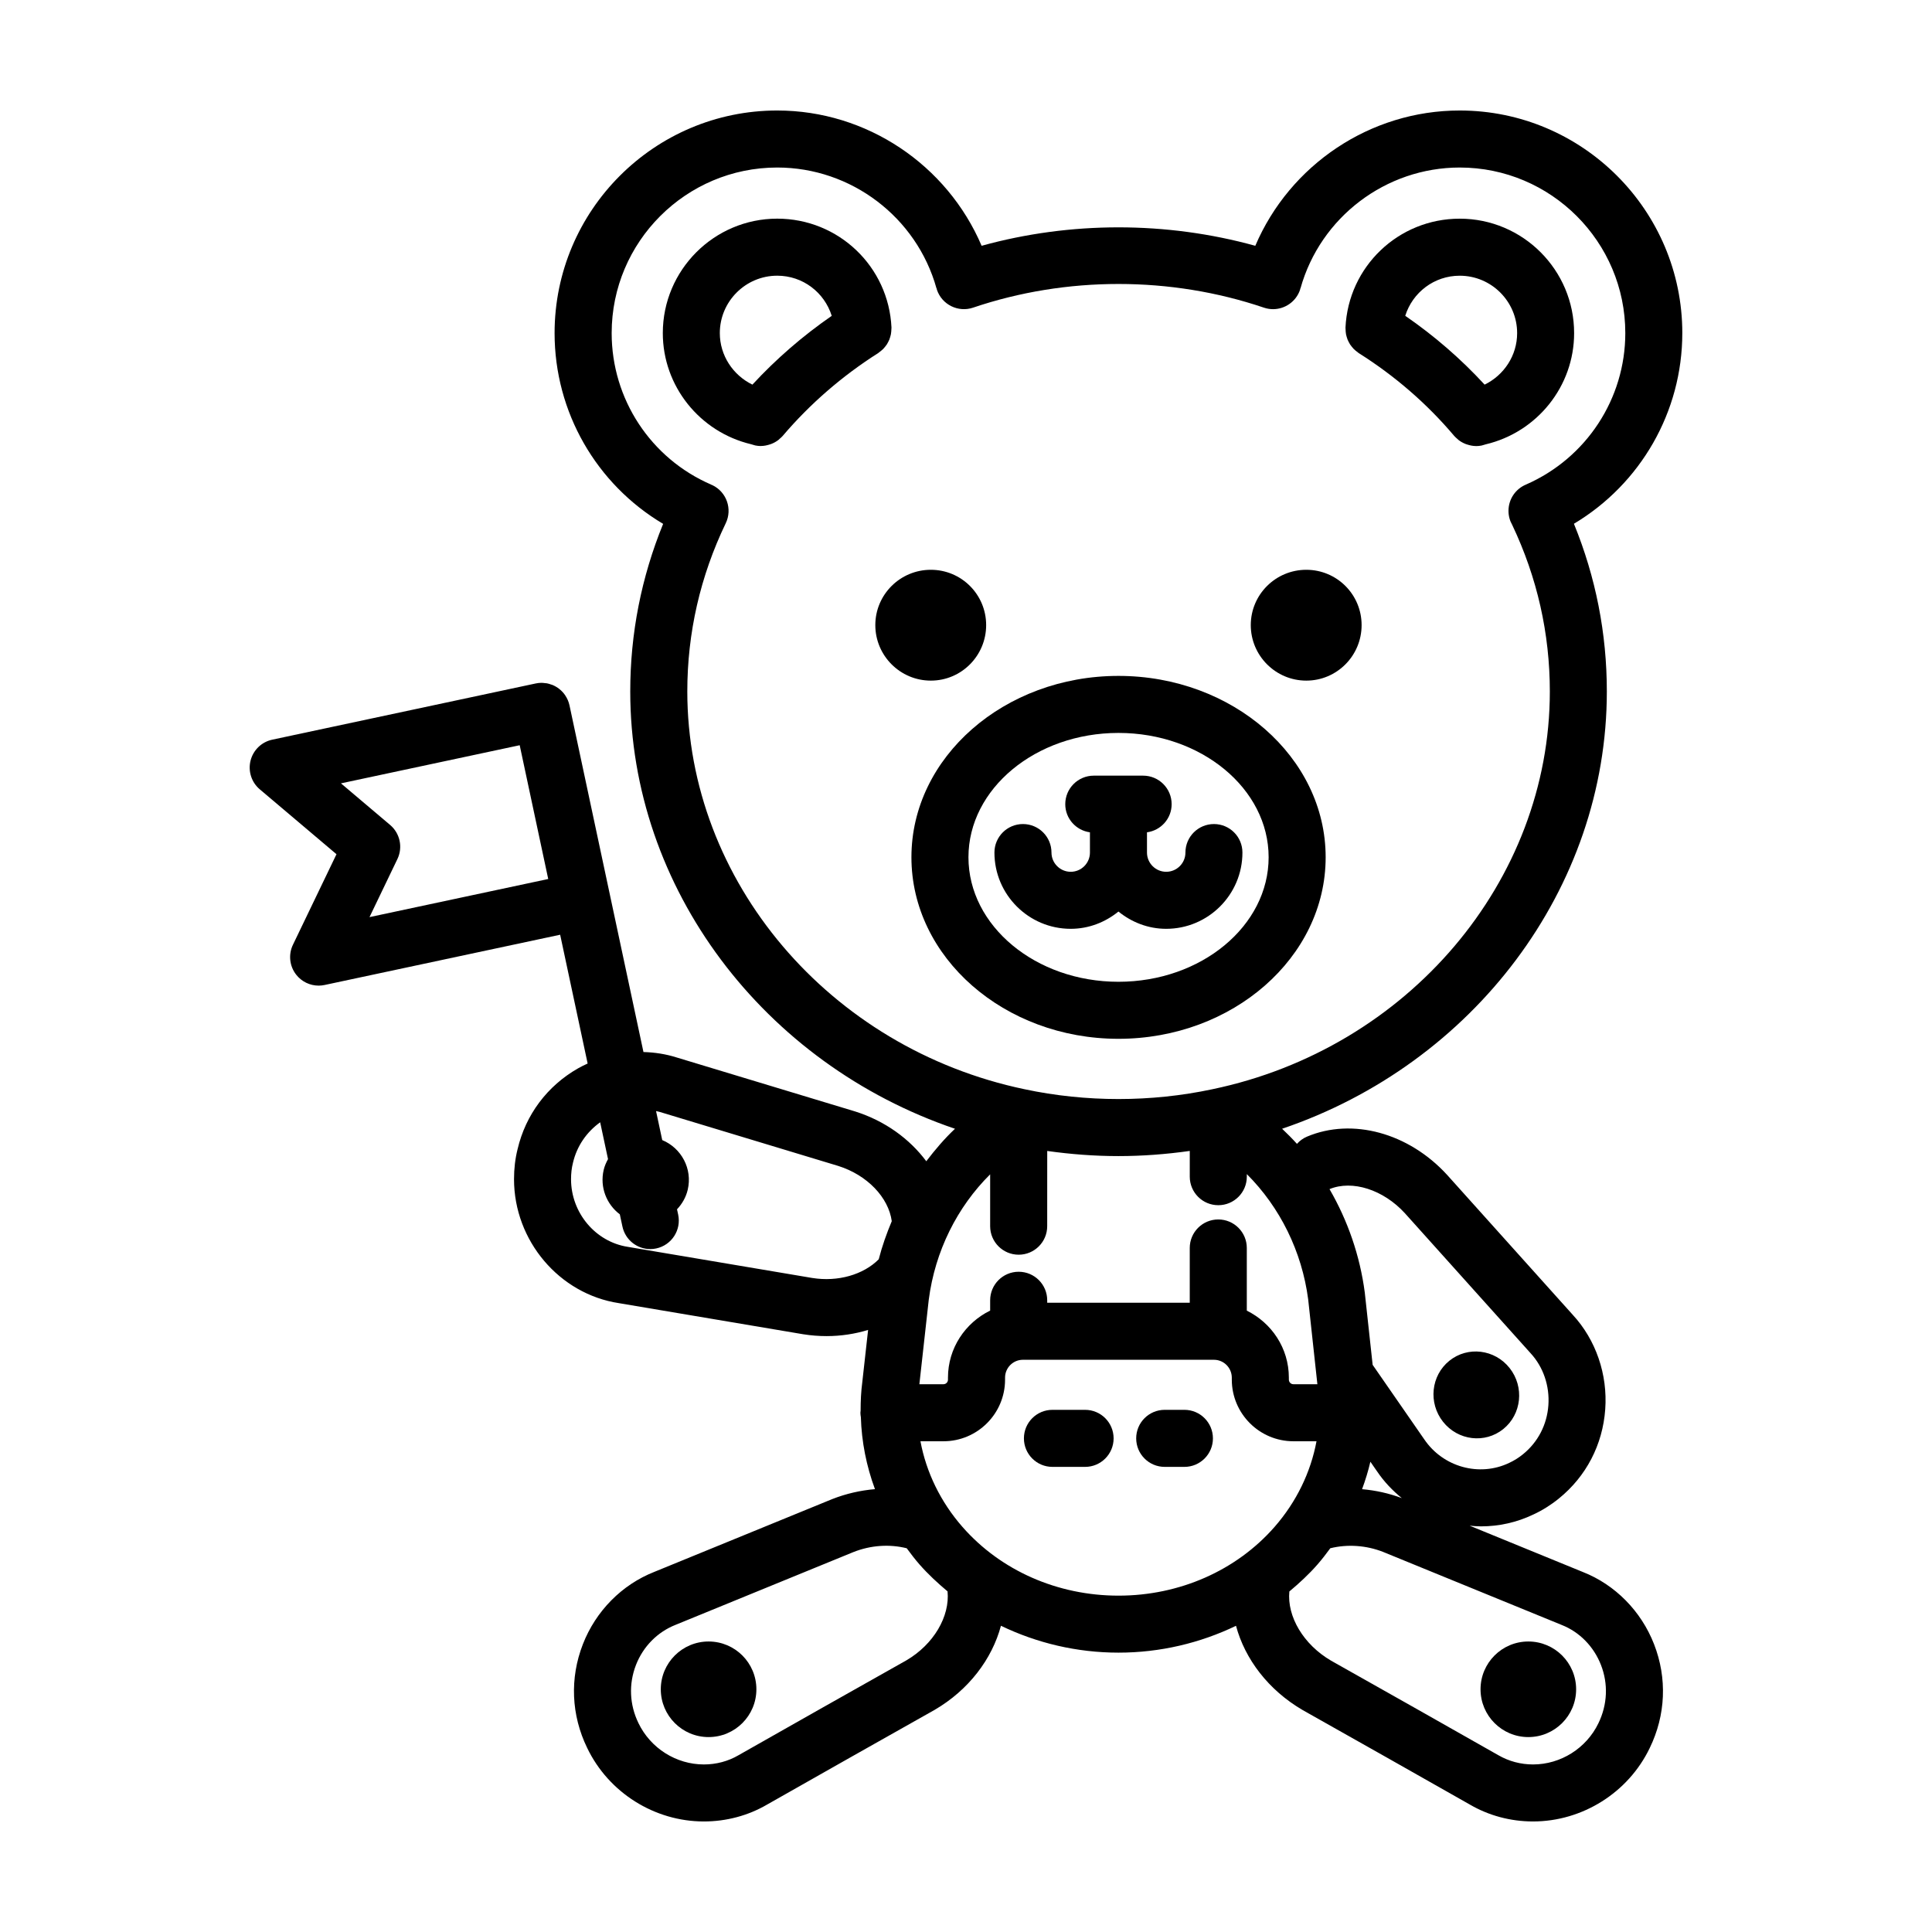<?xml version="1.0" encoding="UTF-8"?>
<!-- Uploaded to: SVG Repo, www.svgrepo.com, Generator: SVG Repo Mixer Tools -->
<svg fill="#000000" width="800px" height="800px" version="1.1" viewBox="144 144 512 512" xmlns="http://www.w3.org/2000/svg">
 <g>
  <path d="m376.95 237.39c0.23-0.156 0.441-0.332 0.656-0.516 0.172-0.145 0.344-0.293 0.5-0.453 0.176-0.18 0.332-0.379 0.488-0.578 0.145-0.188 0.297-0.367 0.422-0.562 0.137-0.211 0.25-0.434 0.367-0.66 0.105-0.207 0.215-0.406 0.301-0.625 0.098-0.238 0.168-0.48 0.238-0.727 0.066-0.227 0.133-0.449 0.176-0.684 0.047-0.23 0.066-0.473 0.09-0.711 0.023-0.262 0.047-0.523 0.047-0.789 0-0.09 0.02-0.176 0.016-0.266-0.746-16.191-14.043-28.875-30.273-28.875-16.723 0-30.328 13.609-30.328 30.328 0 14.051 9.777 26.199 23.375 29.449 0.066 0.023 0.133 0.035 0.203 0.059 0.328 0.074 0.629 0.211 0.961 0.277 0.492 0.102 0.984 0.145 1.473 0.145 0.016 0 0.035-0.012 0.051-0.012 0.754-0.004 1.496-0.16 2.223-0.387 0.156-0.051 0.309-0.09 0.457-0.152 0.684-0.266 1.34-0.625 1.934-1.094 0.105-0.082 0.188-0.18 0.289-0.273 0.273-0.242 0.555-0.469 0.797-0.75 7.231-8.5 15.754-15.895 25.352-21.992 0.059-0.043 0.117-0.102 0.188-0.152zm-33.555 8.539c-5.152-2.508-8.637-7.734-8.637-13.652 0-8.387 6.828-15.215 15.215-15.215 6.797 0 12.508 4.453 14.445 10.641-7.707 5.328-14.742 11.43-21.023 18.227z"/>
  <path d="m440.4 323.12c-30.254 0-54.863 21.559-54.863 48.062 0 26.531 24.609 48.113 54.863 48.113 30.277 0 54.914-21.582 54.914-48.113 0.004-26.5-24.633-48.062-54.914-48.062zm0 81.062c-21.922 0-39.75-14.801-39.75-33 0-18.168 17.836-32.949 39.75-32.949 21.945 0 39.801 14.781 39.801 32.949 0 18.199-17.852 33-39.801 33z"/>
  <path d="m465.71 362.38c-4.176 0-7.559 3.379-7.559 7.559 0 2.812-2.289 5.094-5.094 5.094s-5.094-2.289-5.094-5.094v-5.367c3.688-0.504 6.535-3.629 6.535-7.457 0-4.176-3.379-7.559-7.559-7.559h-13.074c-4.176 0-7.559 3.379-7.559 7.559 0 3.824 2.852 6.953 6.539 7.457v5.367c0 2.812-2.289 5.094-5.094 5.094-2.805 0-5.098-2.289-5.098-5.094 0-4.176-3.379-7.559-7.559-7.559-4.176 0-7.559 3.379-7.559 7.559 0 11.145 9.07 20.207 20.211 20.207 4.812 0 9.18-1.758 12.652-4.578 3.477 2.816 7.84 4.578 12.652 4.578 11.145 0 20.207-9.062 20.207-20.207 0.008-4.18-3.375-7.559-7.551-7.559z"/>
  <path d="m405.34 309.66c0-8.113-6.551-14.66-14.66-14.66-8.113 0-14.711 6.551-14.711 14.66 0 8.113 6.602 14.711 14.711 14.711 8.109 0 14.66-6.598 14.66-14.711z"/>
  <path d="m490.18 295c-8.113 0-14.711 6.551-14.711 14.66 0 8.113 6.602 14.711 14.711 14.711 8.113 0 14.66-6.602 14.66-14.711 0-8.109-6.547-14.66-14.66-14.66z"/>
  <path d="m589.83 232.28c0-32.531-26.465-58.996-58.996-58.996-23.754 0-45.027 14.43-54.168 35.852-23.562-6.516-48.965-6.516-72.527 0-9.145-21.422-30.414-35.852-54.172-35.852-32.531 0-58.996 26.465-58.996 58.996 0 20.953 11.09 40.047 28.766 50.551-5.773 14.148-8.715 29.051-8.715 44.414 0 52.211 35.406 98.691 86.062 115.89-2.793 2.621-5.273 5.547-7.609 8.605-4.422-5.93-10.938-10.695-18.859-13.195l-47.238-14.289c-2.875-0.918-5.863-1.375-8.855-1.457l-8.883-41.629-10.715-50.23c-0.211-0.988-0.613-1.891-1.148-2.676-0.012-0.016-0.016-0.031-0.023-0.047-0.852-1.23-2.047-2.176-3.414-2.727-0.086-0.035-0.176-0.047-0.262-0.074-0.371-0.137-0.75-0.258-1.148-0.332-0.16-0.031-0.332-0.023-0.492-0.047-0.324-0.039-0.641-0.086-0.973-0.082-0.5 0.004-0.996 0.059-1.496 0.168l-69.816 14.898c-2.82 0.598-5.047 2.75-5.754 5.551-0.699 2.797 0.246 5.75 2.449 7.609l20.324 17.195-11.539 23.992c-1.25 2.602-0.91 5.68 0.871 7.945 1.449 1.844 3.652 2.887 5.941 2.887 0.523 0 1.055-0.055 1.578-0.168l62.426-13.32 7.285 34.133c-0.84 0.387-1.676 0.785-2.488 1.246-8.227 4.672-13.949 12.34-16.086 21.473-0.625 2.484-0.938 5.148-0.938 7.93 0 16.309 11.996 30.441 27.785 32.852l48.84 8.242c2.09 0.332 4.172 0.492 6.227 0.492 3.805 0 7.508-0.574 10.984-1.637l-1.543 13.859c-0.332 2.5-0.441 5.012-0.441 7.516-0.016 0.188-0.055 0.367-0.055 0.562 0 0.402 0.055 0.797 0.121 1.184 0.191 6.488 1.457 12.918 3.734 19.074-3.836 0.328-7.672 1.195-11.359 2.648l-47.086 19.266c-8.625 3.391-15.531 10.383-18.957 19.176-3.512 9.023-3.098 18.801 1.148 27.508 5.68 11.828 17.828 19.469 30.922 19.469 5.93 0 11.723-1.551 16.68-4.438 14.777-8.379 29.547-16.75 44.48-25.141 9.023-5.269 15.203-13.469 17.562-22.285 9.516 4.59 20.133 7.125 31.156 7.125 11.02 0 21.625-2.535 31.137-7.113 2.367 8.816 8.574 17.023 17.664 22.332 14.82 8.324 29.594 16.703 44.297 25.035 5.027 2.934 10.816 4.484 16.746 4.484 13.094 0 25.242-7.644 30.918-19.434 4.262-8.734 4.676-18.52 1.164-27.539-3.422-8.793-10.332-15.781-18.859-19.133l-30.012-12.277c0.992 0.09 1.984 0.18 2.984 0.18 4.715 0 9.465-1.02 13.895-3.144 2.316-1.059 4.648-2.519 6.746-4.219 7.254-5.871 11.629-14.262 12.305-23.641 0.676-9.281-2.492-18.449-8.613-25.07l-33.301-37.086c-10.188-11.125-25.113-15.191-37.125-10.121-1.055 0.441-1.941 1.113-2.656 1.914-1.25-1.391-2.574-2.715-3.934-4.004 50.664-17.191 86.055-63.66 86.055-115.89 0-15.371-2.938-30.285-8.723-44.438 17.656-10.551 28.723-29.641 28.723-50.531zm-122.97 231.11c4.176 0 7.559-3.379 7.559-7.559v-0.68c8.816 8.793 14.594 20.52 16.258 33.176l2.441 22.504h-6.359c-0.66 0-1.199-0.539-1.199-1.23v-0.527c-0.004-7.805-4.574-14.5-11.145-17.738v-16.609c0-4.176-3.379-7.559-7.559-7.559-4.176 0-7.559 3.379-7.559 7.559v14.508h-37.777v-0.648c0-4.176-3.379-7.559-7.559-7.559-4.176 0-7.559 3.379-7.559 7.559v2.731c-6.59 3.234-11.18 9.949-11.18 17.773v0.539c0 0.664-0.539 1.203-1.203 1.203h-6.375l2.484-22.371c1.668-12.906 7.543-24.602 16.273-33.25v13.738c0 4.176 3.379 7.559 7.559 7.559 4.176 0 7.559-3.379 7.559-7.559l0.008-19.934c6.231 0.875 12.543 1.359 18.871 1.359 6.344 0 12.664-0.484 18.902-1.367v6.82c0.004 4.18 3.383 7.562 7.559 7.562zm-224.94-76.344 7.394-15.383c1.492-3.102 0.695-6.82-1.93-9.043l-13.027-11.023 47.367-10.105 7.562 35.453zm117.36 95.633-48.879-8.246c-8.59-1.316-15.07-9.023-15.07-17.93 0-1.543 0.16-2.973 0.516-4.375 1.039-4.422 3.606-8.117 7.203-10.711l2.082 9.758c-0.488 0.891-0.91 1.832-1.152 2.875-1.066 4.559 0.762 9.113 4.277 11.758l0.691 3.231c0.754 3.551 3.891 5.984 7.379 5.984 0.523 0 1.055-0.055 1.582-0.172 4.082-0.871 6.688-4.887 5.812-8.969l-0.305-1.402c1.34-1.422 2.363-3.164 2.84-5.199 1.301-5.531-1.676-11.039-6.758-13.148l-1.637-7.684c0.348 0.086 0.699 0.137 1.039 0.242l47.254 14.297c7.68 2.422 13.312 8.344 14.172 14.637-1.367 3.269-2.562 6.621-3.457 10.105-4.066 4.082-10.812 6.031-17.59 4.949zm24.906 101.34c-14.844 8.332-29.633 16.723-44.5 25.148-2.719 1.59-5.883 2.43-9.145 2.43-7.332 0-14.125-4.281-17.336-10.941-2.394-4.906-2.625-10.387-0.664-15.434 1.898-4.875 5.691-8.734 10.504-10.629l47.109-19.277c4.59-1.824 9.598-2.152 14.137-1.012 1.082 1.473 2.191 2.926 3.41 4.316 2.273 2.59 4.793 4.914 7.41 7.109 0.652 6.625-3.68 14.059-10.926 18.289zm14.883-35.363c-5.82-6.641-9.609-14.5-11.141-22.707h6.102c8.996 0 16.32-7.32 16.32-16.32v-0.539c0-2.613 2.125-4.734 4.734-4.734h50.621c2.609 0 4.734 2.121 4.734 4.762v0.527c0.016 8.992 7.336 16.305 16.328 16.305h6.117c-1.516 8.172-5.297 16.043-11.109 22.691-10.133 11.578-25.207 18.223-41.352 18.223-16.145 0.004-31.211-6.633-41.355-18.207zm169.2 36.566c1.965 5.043 1.727 10.523-0.68 15.469-3.195 6.625-9.992 10.906-17.32 10.906-3.258 0-6.422-0.84-9.227-2.469-14.793-8.387-29.582-16.773-44.309-25.043-7.336-4.289-11.68-11.707-11.043-18.328 2.641-2.207 5.18-4.543 7.461-7.16 1.211-1.379 2.309-2.832 3.387-4.293 4.543-1.129 9.566-0.785 14.043 0.988l47.289 19.34c4.707 1.852 8.5 5.711 10.398 10.59zm-63.309-46.57c0.887-2.394 1.629-4.816 2.203-7.281 0.457 0.66 0.91 1.32 1.371 1.98l0.422 0.605c1.844 2.731 4.082 5.062 6.543 7.062-3.406-1.281-6.961-2.066-10.539-2.367zm11.34-73.148 33.32 37.109c3.367 3.641 5.082 8.672 4.715 13.801-0.371 5.164-2.766 9.773-6.742 12.988-1.129 0.918-2.348 1.684-3.648 2.281-7.879 3.773-17.531 1.125-22.516-6.266l-0.484-0.695c-4.41-6.344-8.805-12.68-13.18-19.023l-2.086-19.18c-1.285-9.789-4.527-19.078-9.344-27.391 6.047-2.492 14.258 0.145 19.965 6.375zm32.148-193.11c-2.75 1.125-4.684 3.828-4.684 6.992 0 1.355 0.359 2.625 0.988 3.723 6.613 13.922 9.969 28.766 9.969 44.141 0 50.266-37.598 94.594-89.438 105.41-16.234 3.461-33.492 3.465-49.777-0.004-51.781-10.852-89.363-55.184-89.363-105.41 0-15.531 3.426-30.531 10.188-44.586 1.809-3.762 0.227-8.277-3.531-10.086-0.098-0.047-0.195-0.066-0.297-0.105l0.012-0.023c-16.051-6.918-26.418-22.68-26.418-40.168 0-24.199 19.684-43.883 43.883-43.883 19.582 0 36.938 13.164 42.195 32.012l0.031-0.012c0.035 0.133 0.047 0.266 0.09 0.402 1.34 3.949 5.629 6.07 9.582 4.731 24.688-8.363 52.375-8.363 77.066 0 0.805 0.273 1.621 0.402 2.422 0.402 3.148 0 6.09-1.984 7.16-5.133 0.047-0.133 0.055-0.266 0.09-0.402l0.031 0.012c5.258-18.848 22.609-32.012 42.191-32.012 24.199 0 43.883 19.684 43.883 43.883 0 17.387-10.312 33.113-26.273 40.113z"/>
  <path d="m561.69 591.68c0 6.996-5.672 12.664-12.668 12.664-6.992 0-12.664-5.668-12.664-12.664s5.672-12.668 12.664-12.668c6.996 0 12.668 5.672 12.668 12.668"/>
  <path d="m542.39 522.71c4.871-3.934 5.621-11.168 1.672-16.164-3.949-4.992-11.098-5.856-15.973-1.926-4.871 3.934-5.621 11.168-1.672 16.164 3.953 4.992 11.102 5.856 15.973 1.926z"/>
  <path d="m344.45 591.68c0 6.996-5.672 12.664-12.668 12.664-6.992 0-12.664-5.668-12.664-12.664s5.672-12.668 12.664-12.668c6.996 0 12.668 5.672 12.668 12.668"/>
  <path d="m530.84 201.95c-16.234 0-29.527 12.688-30.273 28.875-0.004 0.098 0.016 0.188 0.016 0.281 0 0.262 0.016 0.52 0.039 0.781 0.023 0.246 0.047 0.488 0.09 0.727 0.047 0.227 0.109 0.449 0.176 0.672 0.07 0.246 0.145 0.492 0.242 0.734 0.086 0.211 0.191 0.414 0.297 0.613 0.117 0.227 0.23 0.449 0.367 0.66 0.133 0.195 0.277 0.383 0.43 0.57 0.156 0.195 0.312 0.395 0.488 0.574 0.16 0.16 0.332 0.312 0.508 0.465 0.207 0.176 0.418 0.348 0.645 0.504 0.074 0.051 0.137 0.117 0.211 0.168 9.602 6.051 18.117 13.438 25.312 21.957 0.246 0.293 0.539 0.527 0.82 0.777 0.098 0.086 0.176 0.18 0.277 0.262 0.594 0.473 1.25 0.828 1.934 1.098 0.156 0.059 0.309 0.102 0.465 0.152 0.719 0.227 1.461 0.383 2.215 0.387 0.02 0 0.035 0.012 0.055 0.012 0.484 0 0.969-0.047 1.461-0.141 0.332-0.066 0.637-0.203 0.961-0.277 0.066-0.02 0.133-0.035 0.195-0.055 13.602-3.238 23.387-15.387 23.387-29.453 0.016-16.734-13.59-30.344-30.316-30.344zm6.598 43.98c-6.273-6.816-13.312-12.922-21.035-18.238 1.941-6.176 7.648-10.625 14.438-10.625 8.387 0 15.215 6.828 15.215 15.215 0.004 5.918-3.473 11.145-8.617 13.648z"/>
  <path d="m457.88 517.62h-5.219c-4.176 0-7.559 3.379-7.559 7.559 0 4.176 3.379 7.559 7.559 7.559h5.219c4.176 0 7.559-3.379 7.559-7.559-0.004-4.176-3.383-7.559-7.559-7.559z"/>
  <path d="m431.56 517.62h-8.652c-4.176 0-7.559 3.379-7.559 7.559 0 4.176 3.379 7.559 7.559 7.559h8.652c4.176 0 7.559-3.379 7.559-7.559-0.004-4.176-3.383-7.559-7.559-7.559z"/>
 </g>
</svg>